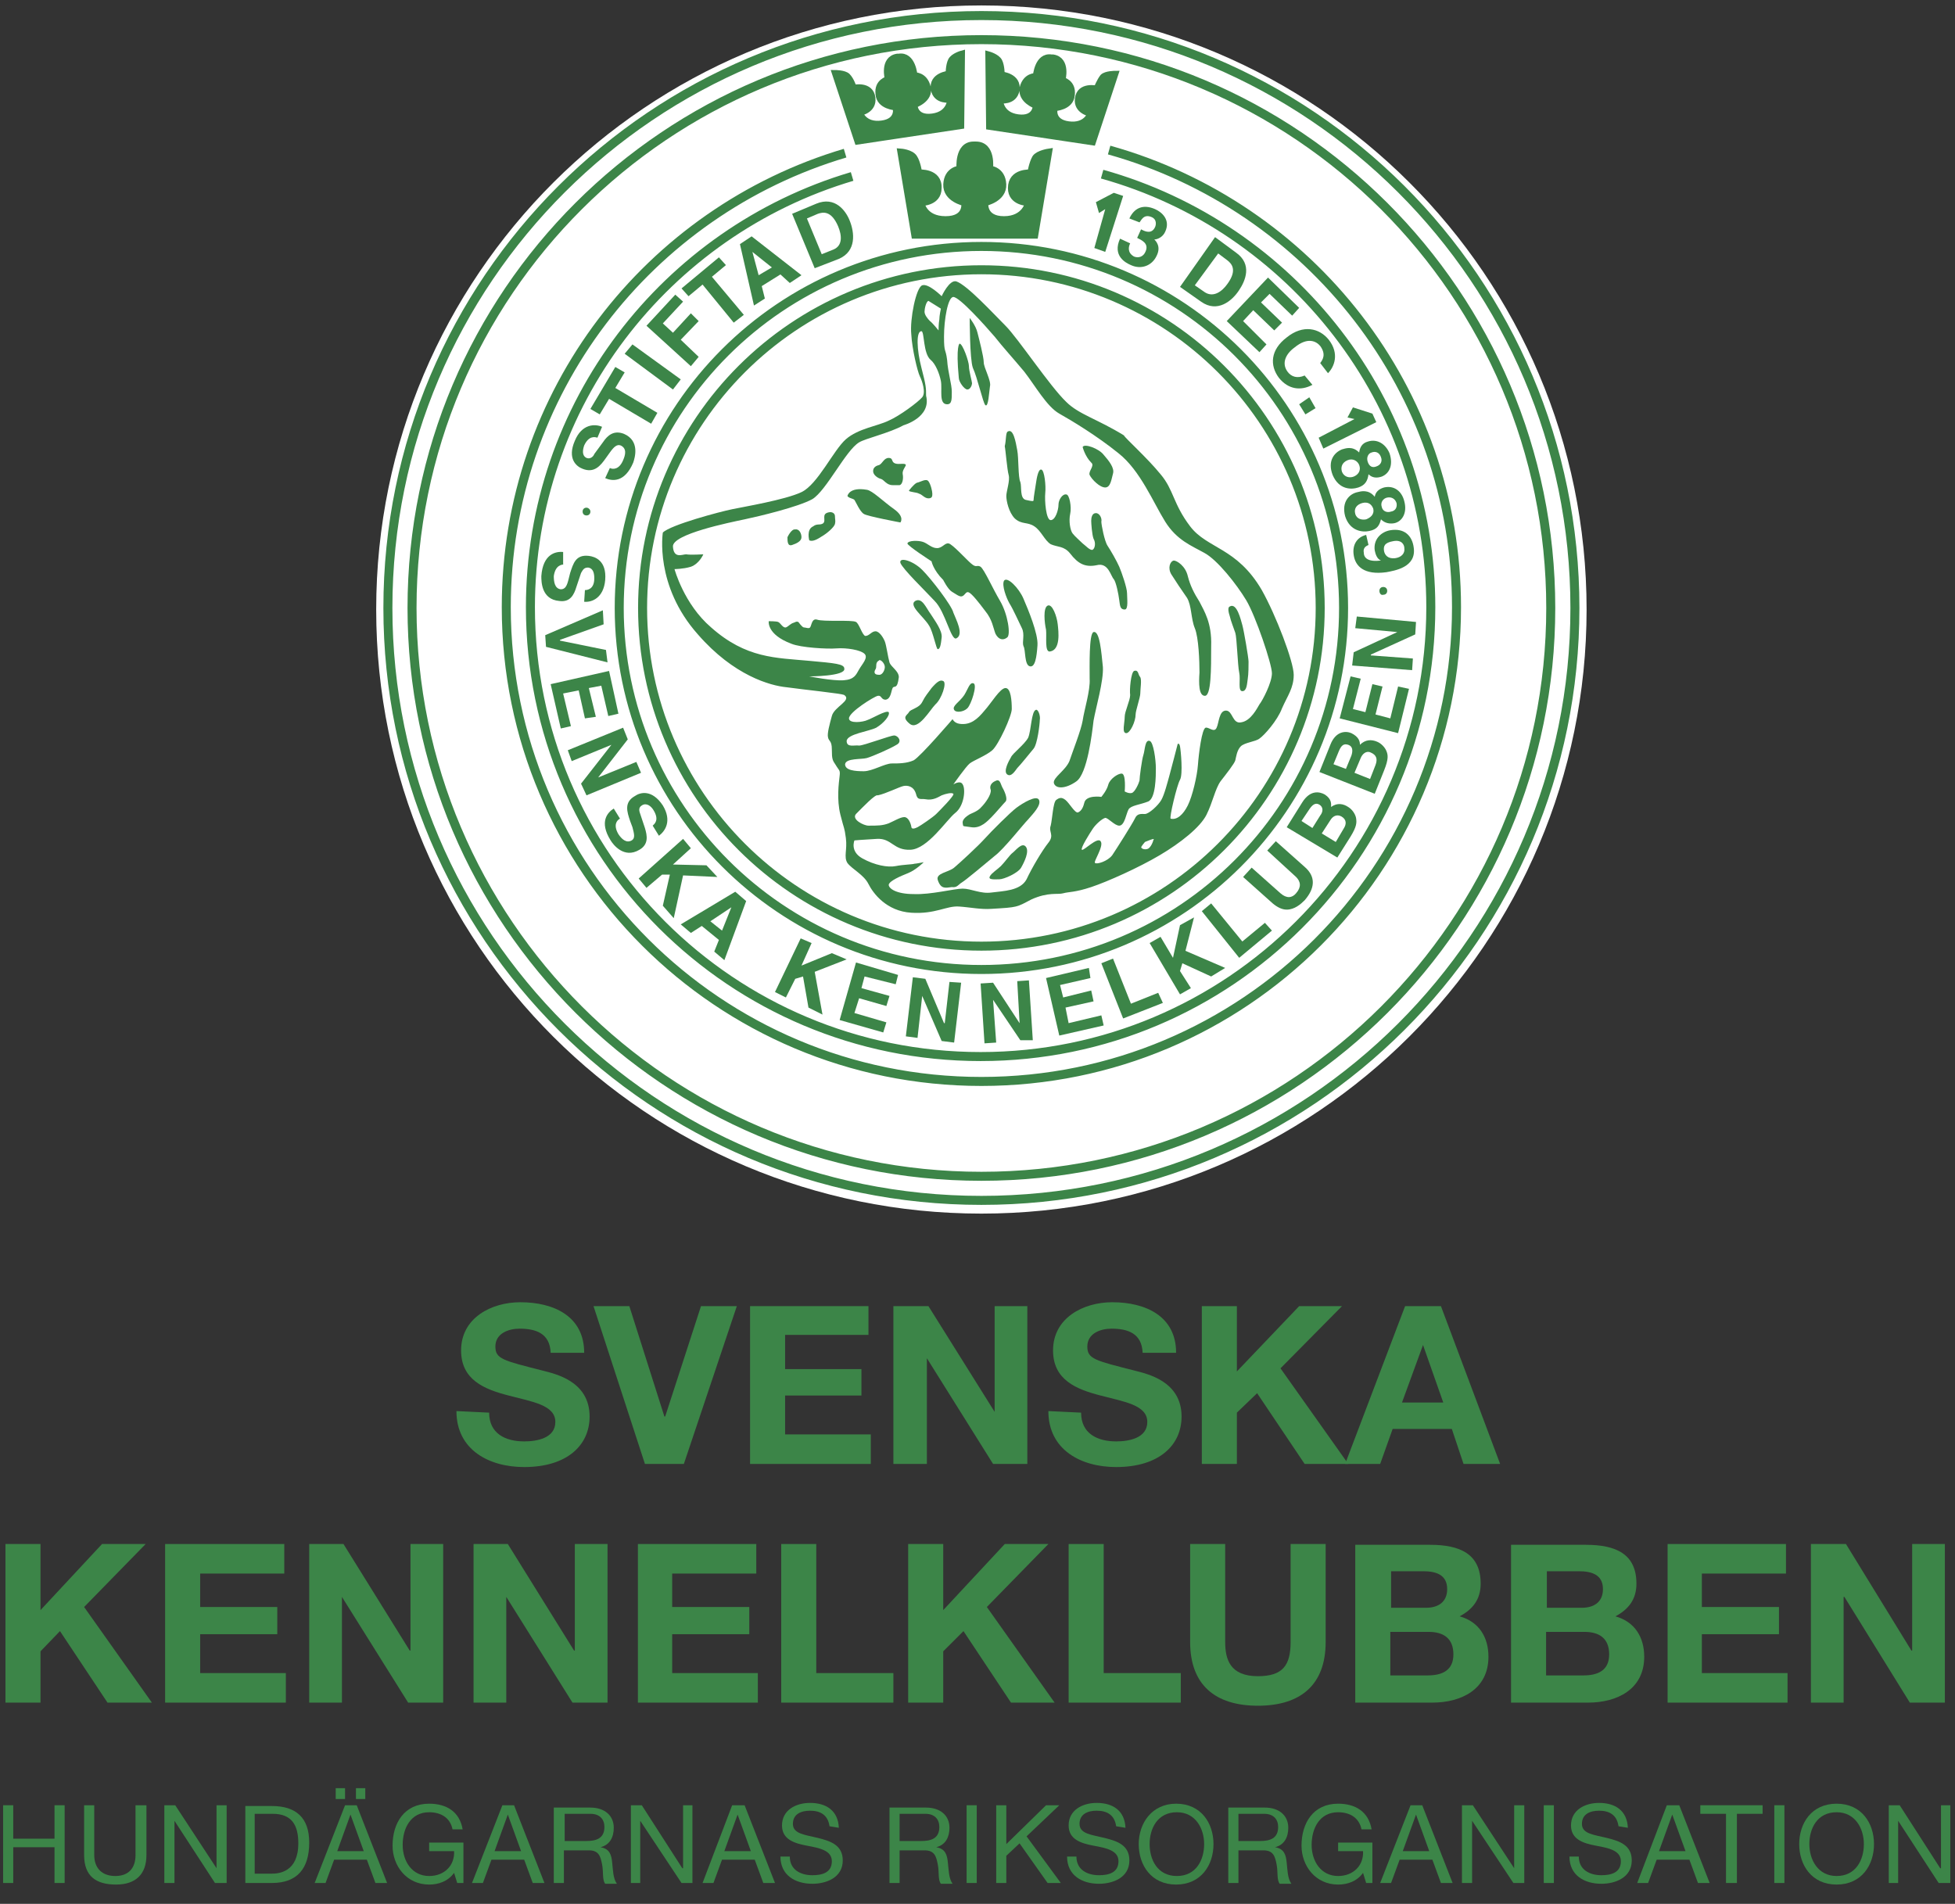 <svg width="115" height="112" viewBox="0 0 115 112" fill="none" xmlns="http://www.w3.org/2000/svg">
<rect x="0" y="0" width="115" height="112" fill="#333333" stroke="none"/>
<g clip-path="url(#clip0_9506_15204)">
<path d="M0.321 100.163H2.383V97.145L3.528 95.956L6.323 100.163H8.934L4.948 94.538L8.568 90.833H6.002L2.383 94.721V90.833H0.321V100.163Z" fill="#3C8548"/>
<path d="M9.713 100.163H16.815V98.425H11.775V96.138H16.311V94.538H11.775V92.571H16.723V90.833H9.713V100.163Z" fill="#3C8548"/>
<path d="M18.189 100.163H20.114V93.943L24.008 100.163H26.07V90.833H24.146V97.099H24.1L20.205 90.833H18.189V100.163Z" fill="#3C8548"/>
<path d="M27.856 100.163H29.781V93.943L33.675 100.163H35.737V90.833H33.813V97.099H33.767L29.872 90.833H27.856V100.163Z" fill="#3C8548"/>
<path d="M37.524 100.163H44.58V98.425H39.54V96.138H44.076V94.538H39.54V92.571H44.488V90.833H37.524V100.163Z" fill="#3C8548"/>
<path d="M45.954 100.163H52.552V98.425H48.016V90.833H45.954V100.163Z" fill="#3C8548"/>
<path d="M53.422 100.163H55.484V97.145L56.675 95.956L59.47 100.163H62.036L58.05 94.538L61.669 90.833H59.104L55.484 94.721V90.833H53.422V100.163Z" fill="#3C8548"/>
<path d="M62.861 100.163H69.458V98.425H64.923V90.833H62.861V100.163Z" fill="#3C8548"/>
<path d="M77.98 90.833H75.918V96.596C75.918 97.968 75.46 98.608 73.994 98.608C72.344 98.608 72.07 97.602 72.07 96.596V90.833H70.008V96.596C70.008 99.111 71.474 100.346 73.994 100.346C76.514 100.346 77.98 99.111 77.98 96.596V90.833Z" fill="#3C8548"/>
<path fill-rule="evenodd" clip-rule="evenodd" d="M81.783 96.001H84.028C84.898 96.001 85.494 96.367 85.494 97.328C85.494 98.288 84.807 98.562 83.982 98.562H81.783V96.001ZM79.721 100.163H84.257C85.952 100.163 87.556 99.386 87.556 97.465C87.556 96.321 87.006 95.407 85.861 95.087C86.639 94.675 87.098 94.08 87.098 93.166C87.098 91.428 85.906 90.879 84.12 90.879H79.721V100.163ZM81.783 92.434H83.707C84.44 92.434 85.128 92.617 85.128 93.486C85.128 94.263 84.578 94.583 83.891 94.583H81.829V92.434H81.783Z" fill="#3C8548"/>
<path fill-rule="evenodd" clip-rule="evenodd" d="M90.946 96.001H93.191C94.062 96.001 94.657 96.367 94.657 97.328C94.657 98.288 93.97 98.562 93.145 98.562H90.946V96.001ZM88.884 100.163H93.42C95.115 100.163 96.719 99.386 96.719 97.465C96.719 96.321 96.169 95.407 95.024 95.087C95.803 94.675 96.261 94.08 96.261 93.166C96.261 91.428 95.07 90.879 93.283 90.879H88.884V100.163ZM90.946 92.434H92.87C93.603 92.434 94.291 92.617 94.291 93.486C94.291 94.263 93.741 94.583 93.054 94.583H90.992V92.434H90.946Z" fill="#3C8548"/>
<path d="M98.094 100.163H105.15V98.425H100.11V96.138H104.646V94.538H100.11V92.571H105.058V90.833H98.094V100.163Z" fill="#3C8548"/>
<path d="M106.524 100.163H108.448V93.943H108.494L112.343 100.163H114.404V90.833H112.48V97.099H112.434L108.586 90.833H106.524V100.163Z" fill="#3C8548"/>
<path d="M26.849 83.012C26.849 85.299 28.773 86.305 30.835 86.305C33.355 86.305 34.683 85.025 34.683 83.332C34.683 81.228 32.621 80.817 31.934 80.634C29.598 80.039 29.14 79.948 29.14 79.216C29.14 78.439 29.918 78.164 30.56 78.164C31.522 78.164 32.347 78.439 32.392 79.582H34.363C34.363 77.432 32.576 76.609 30.606 76.609C28.91 76.609 27.123 77.524 27.123 79.445C27.123 81.183 28.498 81.731 29.918 82.097C31.293 82.463 32.667 82.646 32.667 83.653C32.667 84.613 31.568 84.796 30.835 84.796C29.735 84.796 28.773 84.338 28.773 83.104L26.849 83.012Z" fill="#3C8548"/>
<path d="M43.343 76.838H41.235L39.128 83.332H39.082L37.02 76.838H34.913L37.937 86.122H40.227L43.343 76.838Z" fill="#3C8548"/>
<path d="M44.122 86.122H51.223V84.384H46.183V82.097H50.673V80.542H46.183V78.53H51.086V76.838H44.122V86.122Z" fill="#3C8548"/>
<path d="M52.552 86.122H54.522V79.902L58.416 86.122H60.432V76.838H58.508V83.058L54.614 76.838H52.552V86.122Z" fill="#3C8548"/>
<path d="M61.669 83.012C61.669 85.299 63.594 86.305 65.656 86.305C68.175 86.305 69.504 85.025 69.504 83.332C69.504 81.228 67.442 80.817 66.755 80.634C64.418 80.039 63.96 79.948 63.96 79.216C63.96 78.439 64.739 78.164 65.381 78.164C66.343 78.164 67.167 78.439 67.213 79.582H69.183C69.183 77.432 67.397 76.609 65.426 76.609C63.731 76.609 61.944 77.524 61.944 79.445C61.944 81.183 63.319 81.731 64.739 82.097C66.114 82.463 67.488 82.646 67.488 83.653C67.488 84.613 66.388 84.796 65.656 84.796C64.556 84.796 63.594 84.338 63.594 83.104L61.669 83.012Z" fill="#3C8548"/>
<path d="M70.695 86.122H72.757V83.104L73.948 81.96L76.743 86.122H79.309L75.323 80.497L78.942 76.838H76.422L72.757 80.68V76.838H70.695V86.122Z" fill="#3C8548"/>
<path fill-rule="evenodd" clip-rule="evenodd" d="M79.126 86.122H81.187L81.92 84.064H85.402L86.09 86.122H88.243L84.761 76.838H82.653L79.126 86.122ZM83.707 79.124L84.898 82.509H82.47L83.707 79.124Z" fill="#3C8548"/>
<path d="M22.129 35.858C22.129 16.237 38.074 0.32 57.729 0.32C77.384 0.32 93.329 16.237 93.329 35.858C93.329 55.479 77.384 71.395 57.729 71.395C38.074 71.395 22.129 55.524 22.129 35.858Z" fill="white"/>
<path d="M53.789 13.858L52.964 8.919C52.964 8.919 53.605 8.964 53.789 9.284C53.972 9.559 54.063 10.153 54.063 10.153C54.063 10.153 55.255 10.062 55.209 11.068C55.209 11.937 54.201 11.937 54.201 11.937C54.201 11.937 54.338 12.898 55.621 12.898C56.904 12.898 56.721 11.937 56.721 11.937C56.721 11.937 55.621 11.709 55.667 10.839C55.713 9.97 56.446 9.925 56.446 9.925C56.446 9.925 56.309 8.507 57.271 8.507H57.408C58.416 8.507 58.233 9.925 58.233 9.925C58.233 9.925 58.966 9.97 59.012 10.839C59.057 11.709 57.958 11.937 57.958 11.937C57.958 11.937 57.82 12.898 59.057 12.898C60.294 12.898 60.478 11.937 60.478 11.937C60.478 11.937 59.47 11.937 59.47 11.068C59.47 10.062 60.615 10.153 60.615 10.153C60.615 10.153 60.707 9.605 60.89 9.284C61.073 9.01 61.715 8.919 61.715 8.919L60.89 13.858H53.789Z" fill="#3C8548" stroke="#3C8548" stroke-width="0.36"/>
<path d="M50.444 8.324L49.115 4.299C49.115 4.299 49.665 4.299 49.848 4.482C50.077 4.711 50.215 5.168 50.215 5.168C50.215 5.168 51.223 4.939 51.314 5.763C51.406 6.494 50.581 6.632 50.581 6.632C50.581 6.632 50.81 7.409 51.864 7.272C52.918 7.135 52.689 6.312 52.689 6.312C52.689 6.312 51.727 6.266 51.681 5.534C51.589 4.802 52.231 4.665 52.231 4.665C52.231 4.665 51.91 3.476 52.781 3.339H52.872C53.697 3.201 53.788 4.436 53.788 4.436C53.788 4.436 54.384 4.391 54.567 5.122C54.751 5.854 53.788 6.174 53.788 6.174C53.788 6.174 53.788 6.998 54.842 6.86C55.896 6.723 55.896 5.854 55.896 5.854C55.896 5.854 55.071 5.991 54.934 5.26C54.797 4.436 55.804 4.345 55.804 4.345C55.804 4.345 55.804 3.842 55.942 3.567C56.079 3.293 56.583 3.156 56.583 3.156L56.538 7.409L50.444 8.324Z" fill="#3C8548" stroke="#3C8548" stroke-width="0.36"/>
<path d="M64.281 8.37L65.609 4.345C65.609 4.345 65.059 4.345 64.876 4.528C64.693 4.757 64.51 5.214 64.51 5.214C64.51 5.214 63.502 4.985 63.41 5.809C63.318 6.54 64.143 6.678 64.143 6.678C64.143 6.678 63.914 7.455 62.86 7.318C61.806 7.181 62.035 6.357 62.035 6.357C62.035 6.357 62.998 6.312 63.044 5.58C63.135 4.848 62.494 4.711 62.494 4.711C62.494 4.711 62.814 3.522 61.944 3.385H61.852C61.028 3.247 60.936 4.482 60.936 4.482C60.936 4.482 60.34 4.436 60.157 5.168C60.02 5.9 60.936 6.22 60.936 6.22C60.936 6.22 60.936 7.043 59.882 6.906C58.828 6.769 58.828 5.9 58.828 5.9C58.828 5.9 59.653 6.037 59.791 5.305C59.928 4.482 58.92 4.391 58.92 4.391C58.92 4.391 58.92 3.888 58.782 3.613C58.645 3.339 58.141 3.202 58.141 3.202L58.187 7.455L64.281 8.37Z" fill="#3C8548" stroke="#3C8548" stroke-width="0.36"/>
<path d="M50.124 10.382C39.173 13.629 31.201 23.783 31.201 35.72C31.201 50.356 43.068 62.156 57.683 62.156C72.299 62.156 84.165 50.31 84.165 35.72C84.165 23.6 75.964 13.355 64.831 10.245M49.711 9.01C38.166 12.44 29.781 23.097 29.781 35.72C29.781 51.133 42.289 63.62 57.729 63.62C73.169 63.62 85.677 51.133 85.677 35.72C85.677 22.914 77.018 12.12 65.243 8.827M37.799 35.766C37.799 24.789 46.733 15.87 57.729 15.87C68.725 15.87 77.659 24.789 77.659 35.766C77.659 46.743 68.725 55.661 57.729 55.661C46.733 55.661 37.799 46.743 37.799 35.766ZM36.425 35.766C36.425 24.012 45.954 14.498 57.729 14.498C69.504 14.498 79.034 24.012 79.034 35.766C79.034 47.52 69.504 57.034 57.729 57.034C45.954 57.034 36.425 47.475 36.425 35.766ZM24.237 35.766C24.237 17.288 39.219 2.332 57.729 2.332C76.239 2.332 91.221 17.288 91.221 35.766C91.221 54.244 76.239 69.2 57.729 69.2C39.219 69.2 24.237 54.198 24.237 35.766ZM22.817 35.766C22.817 16.511 38.44 0.915 57.729 0.915C77.018 0.915 92.642 16.511 92.642 35.766C92.642 55.021 77.018 70.617 57.729 70.617C38.44 70.617 22.817 55.021 22.817 35.766Z" stroke="#3C8548" stroke-width="0.53"/>
<path d="M35.874 27.533C36.058 27.625 36.424 27.625 36.653 27.076C36.791 26.756 36.883 26.39 36.516 26.207C36.287 26.116 36.104 26.299 35.874 26.619L35.645 26.939C35.325 27.396 34.958 27.854 34.271 27.579C33.904 27.442 33.355 26.985 33.813 25.933C34.225 24.926 35.004 24.926 35.416 25.109L35.142 25.75C35.004 25.704 34.638 25.612 34.363 26.207C34.271 26.481 34.225 26.802 34.5 26.939C34.729 27.03 34.912 26.847 34.958 26.71L35.462 26.024C35.737 25.612 36.104 25.292 36.699 25.521C37.661 25.933 37.341 26.939 37.249 27.213C36.745 28.402 36.012 28.311 35.6 28.128L35.874 27.533Z" fill="#3C8548"/>
<path d="M38.669 24.286L38.303 24.927L35.829 23.463L35.279 24.378L34.729 24.058L36.195 21.588L36.745 21.908L36.195 22.823L38.669 24.286Z" fill="#3C8548"/>
<path d="M40.044 22.319L39.586 22.914L36.745 20.81L37.203 20.261L40.044 22.319Z" fill="#3C8548"/>
<path d="M41.098 20.993L40.639 21.542L38.028 19.164L39.723 17.334L40.181 17.746L38.99 19.026L39.586 19.575L40.639 18.432L41.098 18.889L40.044 19.987L41.098 20.993Z" fill="#3C8548"/>
<path d="M43.755 18.523L43.16 18.981L41.327 16.74L40.502 17.426L40.09 16.968L42.289 15.139L42.701 15.596L41.877 16.282L43.755 18.523Z" fill="#3C8548"/>
<path d="M44.259 14.819L45.404 15.733L44.626 16.191L44.259 14.819ZM44.809 16.831L45.908 16.145L46.458 16.648L47.145 16.191L44.213 13.904L43.526 14.361L44.351 17.974L44.992 17.563L44.809 16.831Z" fill="#3C8548"/>
<path d="M47.466 12.852L48.108 12.578C48.383 12.486 48.886 12.349 49.299 13.309C49.528 13.858 49.574 14.453 49.024 14.681L48.337 14.956L47.466 12.852ZM47.924 15.779L49.345 15.23C50.398 14.773 50.261 13.675 49.986 12.989C49.757 12.395 49.116 11.526 48.016 11.983L46.596 12.578L47.924 15.779Z" fill="#3C8548"/>
<path d="M67.121 13.492L67.213 13.538C67.397 13.63 67.763 13.767 67.946 13.355C67.992 13.264 68.084 12.898 67.717 12.761C67.259 12.578 67.121 12.989 67.03 13.081L66.434 12.852C66.709 12.258 67.213 11.983 67.946 12.303C68.359 12.486 68.863 12.944 68.542 13.63C68.404 13.95 68.084 14.087 67.9 14.087C67.992 14.178 68.313 14.499 68.038 15.047C67.763 15.642 67.121 15.871 66.526 15.596C66.205 15.459 65.426 15.047 65.885 14.041L66.48 14.316C66.388 14.499 66.297 14.864 66.709 15.093C66.938 15.185 67.259 15.139 67.396 14.773C67.58 14.316 67.167 14.133 66.892 13.995L67.121 13.492Z" fill="#3C8548"/>
<path d="M71.658 14.91L72.207 15.322C72.436 15.505 72.803 15.87 72.207 16.694C71.887 17.151 71.383 17.517 70.879 17.197L70.283 16.785L71.658 14.91ZM69.413 16.877L70.65 17.746C71.612 18.432 72.482 17.7 72.895 17.06C73.261 16.511 73.674 15.55 72.711 14.864L71.474 13.95L69.413 16.877Z" fill="#3C8548"/>
<path d="M76.01 18.569L74.681 17.288L74.177 17.792L75.414 18.981L74.956 19.438L73.719 18.249L73.123 18.889L74.498 20.261L74.085 20.719L72.161 18.889L74.589 16.328L76.422 18.112L76.01 18.569Z" fill="#3C8548"/>
<path d="M77.659 21.359C77.796 21.176 78.026 20.856 77.659 20.353C77.43 20.078 76.926 19.804 76.147 20.444C75.643 20.81 75.368 21.359 75.735 21.862C75.964 22.182 76.33 22.274 76.743 22.091L77.201 22.64C76.514 23.006 75.781 22.914 75.231 22.228C74.681 21.496 74.727 20.582 75.689 19.85C76.651 19.072 77.613 19.301 78.163 19.987C78.805 20.81 78.484 21.588 78.117 21.954L77.659 21.359Z" fill="#3C8548"/>
<path d="M76.789 24.378L76.422 23.783L77.018 23.372L77.385 24.012L76.789 24.378Z" fill="#3C8548"/>
<path d="M80.454 27.168C80.362 26.893 80.5 26.665 80.683 26.619C80.912 26.527 81.141 26.619 81.233 26.893C81.324 27.122 81.233 27.351 80.958 27.442C80.729 27.534 80.546 27.442 80.454 27.168ZM79.904 28.677C80.317 28.54 80.454 28.265 80.5 27.899C80.729 28.128 81.004 28.128 81.279 28.037C81.737 27.854 81.966 27.351 81.737 26.665C81.508 26.116 81.004 25.796 80.454 25.979C80.133 26.07 79.996 26.299 79.95 26.619C79.538 26.207 79.125 26.39 78.942 26.436C78.484 26.619 78.071 27.122 78.392 27.945C78.759 28.814 79.492 28.814 79.904 28.677ZM79.629 28.037C79.4 28.128 79.079 28.082 78.942 27.762C78.85 27.488 78.942 27.213 79.263 27.076C79.583 26.939 79.858 27.122 79.95 27.351C80.087 27.716 79.858 27.945 79.629 28.037Z" fill="#3C8548"/>
<path d="M81.279 29.82C81.187 29.546 81.371 29.317 81.6 29.271C81.829 29.226 82.058 29.317 82.149 29.592C82.195 29.82 82.104 30.049 81.829 30.095C81.554 30.186 81.325 30.049 81.279 29.82ZM80.546 31.238C81.004 31.147 81.141 30.918 81.233 30.552C81.462 30.781 81.737 30.827 82.012 30.781C82.47 30.689 82.791 30.186 82.608 29.5C82.47 28.906 82.012 28.54 81.416 28.677C81.096 28.768 80.912 28.951 80.867 29.226C80.5 28.768 80.042 28.906 79.859 28.951C79.4 29.043 78.896 29.5 79.126 30.369C79.4 31.238 80.133 31.33 80.546 31.238ZM80.362 30.552C80.133 30.598 79.813 30.552 79.721 30.232C79.629 29.912 79.813 29.683 80.133 29.592C80.5 29.5 80.683 29.683 80.775 29.912C80.867 30.278 80.592 30.461 80.362 30.552Z" fill="#3C8548"/>
<path d="M81.966 31.833C82.47 31.741 82.608 32.062 82.608 32.245C82.654 32.565 82.424 32.793 82.058 32.839C81.646 32.885 81.462 32.656 81.416 32.427C81.371 32.153 81.416 31.924 81.966 31.833ZM80.363 31.467C79.813 31.604 79.538 32.062 79.63 32.656C79.721 33.296 80.225 33.845 81.554 33.662C82.012 33.571 83.341 33.388 83.158 32.199C83.066 31.513 82.608 31.055 81.783 31.193C81.233 31.284 80.775 31.741 80.867 32.382C80.912 32.61 81.004 32.885 81.233 32.976C80.5 33.068 80.225 32.839 80.225 32.519C80.18 32.29 80.271 32.153 80.5 32.062L80.363 31.467Z" fill="#3C8548"/>
<path d="M33.217 33.205C33.034 33.205 32.667 33.251 32.576 33.891C32.576 34.211 32.622 34.623 32.988 34.668C33.263 34.668 33.355 34.44 33.446 34.074L33.538 33.708C33.721 33.159 33.859 32.61 34.638 32.702C35.004 32.747 35.691 32.976 35.6 34.12C35.508 35.171 34.821 35.446 34.363 35.4L34.408 34.714C34.546 34.714 34.958 34.668 34.958 34.028C34.958 33.754 34.913 33.433 34.592 33.388C34.317 33.388 34.271 33.571 34.179 33.708L33.904 34.531C33.767 34.989 33.538 35.446 32.897 35.354C31.843 35.263 31.843 34.211 31.843 33.891C31.934 32.61 32.667 32.427 33.126 32.473V33.205H33.217Z" fill="#3C8548"/>
<path d="M35.645 38.236L35.737 38.968L32.118 38.053L32.072 37.367L35.462 35.903L35.508 36.727L32.942 37.641V37.687L35.645 38.236Z" fill="#3C8548"/>
<path d="M35.782 42.123L35.37 40.34L34.637 40.477L35.05 42.169L34.408 42.261L34.041 40.614L33.125 40.797L33.583 42.718L32.988 42.855L32.392 40.248L35.828 39.471L36.378 41.986L35.782 42.123Z" fill="#3C8548"/>
<path d="M37.432 44.822L37.707 45.462L34.5 46.789L34.179 46.102L35.966 43.816L33.63 44.776L33.4 44.136L36.653 42.809L36.928 43.496L35.187 45.737L37.432 44.822Z" fill="#3C8548"/>
<path d="M36.47 48.161C36.287 48.252 36.058 48.527 36.378 49.075C36.562 49.35 36.837 49.624 37.157 49.441C37.386 49.304 37.295 49.03 37.203 48.664L37.066 48.298C36.882 47.749 36.699 47.2 37.34 46.834C37.661 46.606 38.349 46.423 38.99 47.383C39.54 48.298 39.127 48.892 38.761 49.167L38.394 48.572C38.486 48.481 38.807 48.252 38.44 47.658C38.303 47.429 38.028 47.2 37.753 47.383C37.524 47.52 37.615 47.749 37.661 47.886L37.936 48.709C38.074 49.167 38.165 49.67 37.615 49.99C36.699 50.539 36.058 49.67 35.92 49.441C35.233 48.344 35.737 47.795 36.103 47.566L36.47 48.161Z" fill="#3C8548"/>
<path d="M38.028 52.231L37.57 51.682L40.181 49.35L40.639 49.899L39.586 50.859L41.556 50.905L42.197 51.591L40.181 51.499L39.632 54.015L38.99 53.283L39.403 51.454H38.944L38.028 52.231Z" fill="#3C8548"/>
<path d="M43.022 53.375L42.472 54.747L41.785 54.198L43.022 53.375ZM41.281 54.472L42.289 55.296L42.014 55.982L42.61 56.485L43.892 53.009L43.251 52.46L40.044 54.381L40.64 54.884L41.281 54.472Z" fill="#3C8548"/>
<path d="M46.229 58.68L45.587 58.36L47.099 55.204L47.741 55.479L47.145 56.805L48.932 56.073L49.803 56.439L47.924 57.171L48.382 59.687L47.557 59.275L47.237 57.445L46.779 57.583L46.229 58.68Z" fill="#3C8548"/>
<path d="M52.689 57.903L50.857 57.445L50.673 58.131L52.323 58.589L52.14 59.183L50.536 58.726L50.261 59.595L52.14 60.144L51.956 60.738L49.391 60.007L50.353 56.622L52.827 57.354L52.689 57.903Z" fill="#3C8548"/>
<path d="M55.85 57.765L56.538 57.811L56.125 61.333L55.392 61.241L54.247 58.589L53.972 61.058L53.285 60.967L53.697 57.491L54.43 57.582L55.53 60.189H55.575L55.85 57.765Z" fill="#3C8548"/>
<path d="M59.837 57.72L60.524 57.674L60.753 61.196H60.02L58.416 58.818L58.599 61.333L57.912 61.379L57.683 57.857L58.416 57.811L59.974 60.19V60.144L59.837 57.72Z" fill="#3C8548"/>
<path d="M64.143 57.537L62.356 57.948L62.54 58.68L64.189 58.269L64.327 58.909L62.677 59.275L62.86 60.19L64.785 59.732L64.922 60.327L62.311 60.921L61.532 57.537L64.052 56.942L64.143 57.537Z" fill="#3C8548"/>
<path d="M66.526 59.046L68.129 58.406L68.404 59L66.067 59.915L64.785 56.668L65.472 56.393L66.526 59.046Z" fill="#3C8548"/>
<path d="M70.054 58.131L69.412 58.497L67.626 55.478L68.267 55.113L69 56.348L69.412 54.427L70.237 53.969L69.733 55.936L72.07 56.942L71.245 57.445L69.55 56.668L69.412 57.125L70.054 58.131Z" fill="#3C8548"/>
<path d="M73.078 55.387L74.406 54.289L74.819 54.747L72.894 56.347L70.695 53.603L71.245 53.146L73.078 55.387Z" fill="#3C8548"/>
<path d="M76.743 50.996C77.43 51.591 77.339 52.277 76.743 52.963C76.514 53.192 76.147 53.512 75.689 53.512C75.414 53.512 75.139 53.375 74.865 53.146L73.124 51.591L73.627 51.042L75.323 52.551C75.689 52.872 76.01 52.826 76.239 52.551C76.56 52.186 76.514 51.865 76.239 51.591L74.544 50.036L75.048 49.487L76.743 50.996Z" fill="#3C8548"/>
<path d="M77.751 49.03L78.255 48.252C78.392 48.024 78.621 47.886 78.896 48.024C79.217 48.207 79.217 48.481 79.034 48.755L78.575 49.533L77.751 49.03ZM78.667 50.448L79.446 49.213C79.812 48.618 79.812 48.39 79.767 48.115C79.721 47.886 79.538 47.612 79.308 47.475C79.034 47.292 78.667 47.2 78.3 47.475C78.3 47.292 78.346 47.017 77.934 46.743C77.613 46.56 77.064 46.469 76.605 47.2L75.689 48.664L78.667 50.448ZM76.559 48.298L77.018 47.612C77.201 47.338 77.384 47.2 77.613 47.338C77.842 47.475 77.842 47.749 77.659 47.978L77.201 48.71L76.559 48.298Z" fill="#3C8548"/>
<path d="M79.675 45.462L80.042 44.593C80.134 44.365 80.363 44.136 80.638 44.273C80.958 44.41 81.05 44.639 80.913 45.005L80.592 45.828L79.675 45.462ZM80.867 46.697L81.417 45.325C81.692 44.639 81.646 44.41 81.554 44.182C81.462 43.953 81.233 43.724 81.004 43.633C80.683 43.496 80.317 43.496 79.996 43.816C79.996 43.633 79.95 43.358 79.492 43.13C79.171 42.992 78.576 42.992 78.255 43.816L77.614 45.416L80.867 46.697ZM78.439 44.959L78.759 44.182C78.897 43.861 79.034 43.724 79.309 43.816C79.584 43.907 79.584 44.182 79.492 44.456L79.171 45.234L78.439 44.959Z" fill="#3C8548"/>
<path d="M80.042 39.928L79.584 41.712L80.317 41.895L80.729 40.248L81.325 40.386L80.912 42.032L81.783 42.261L82.241 40.386L82.882 40.523L82.241 43.13L78.805 42.261L79.446 39.791L80.042 39.928Z" fill="#3C8548"/>
<path d="M79.721 36.955L79.812 36.269L83.295 36.589L83.249 37.321L80.637 38.51V38.556L83.111 38.739L83.066 39.425L79.538 39.151L79.629 38.373L82.195 37.184L79.721 36.955Z" fill="#3C8548"/>
<path d="M49.849 29.18C49.94 29.317 50.169 29.317 50.261 29.409C50.353 29.546 50.582 30.095 50.811 30.232C50.994 30.369 52.964 30.735 52.964 30.735C52.964 30.735 53.239 30.415 52.598 29.957C51.956 29.5 51.315 28.86 50.994 28.814C49.94 28.631 49.849 29.18 49.849 29.18Z" fill="#3C8548"/>
<path d="M46.321 31.604C46.321 31.833 46.321 32.153 46.596 32.061C46.871 31.97 47.145 31.833 47.145 31.604C47.145 31.375 47.008 31.101 46.779 31.147C46.55 31.101 46.321 31.604 46.321 31.604Z" fill="#3C8548"/>
<path d="M47.604 31.787C47.787 31.878 48.062 31.741 48.337 31.558C48.657 31.375 49.07 31.009 49.115 30.826C49.161 30.643 49.115 30.552 49.115 30.369C49.115 30.186 48.932 30.095 48.749 30.14C48.291 30.232 48.612 30.598 48.428 30.781C48.245 30.918 48.062 30.781 47.833 30.964C47.42 31.147 47.604 31.787 47.604 31.787Z" fill="#3C8548"/>
<path d="M53.468 28.86C53.468 28.951 53.926 28.951 54.064 29.043C54.247 29.089 54.385 29.317 54.614 29.317C54.843 29.317 54.843 29.18 54.843 29.043C54.843 28.906 54.751 28.494 54.614 28.311C54.476 28.128 54.156 28.357 53.926 28.402C53.743 28.494 53.468 28.86 53.468 28.86Z" fill="#3C8548"/>
<path d="M52.506 28.54C52.139 28.54 52.002 28.22 51.819 28.174C51.635 28.128 51.36 27.945 51.36 27.716C51.36 27.488 51.544 27.396 51.727 27.351C51.91 27.259 52.002 26.939 52.277 26.939C52.552 26.939 52.414 27.168 52.643 27.259C52.872 27.351 53.239 27.213 53.285 27.351C53.285 27.442 53.056 27.671 53.101 27.899C53.147 28.128 53.101 28.494 52.918 28.54C52.781 28.54 52.506 28.54 52.506 28.54Z" fill="#3C8548"/>
<path d="M57.042 18.706C57.042 18.706 57.408 19.164 57.5 19.575C57.592 19.941 57.867 20.993 57.867 21.313C57.867 21.634 58.325 22.411 58.233 22.731C58.187 23.006 58.142 24.012 57.958 23.829C57.821 23.692 57.5 22.228 57.225 21.634C57.042 21.13 57.042 18.706 57.042 18.706Z" fill="#3C8548"/>
<path d="M56.446 20.216C56.629 20.216 56.996 21.268 56.996 21.542C56.996 21.816 57.179 22.457 57.179 22.548C57.179 22.64 57.087 22.914 56.904 22.914C56.721 22.914 56.4 22.457 56.4 22.228C56.217 20.307 56.446 20.216 56.446 20.216Z" fill="#3C8548"/>
<path d="M63.685 26.299C63.777 26.07 64.647 26.39 64.922 26.756C65.243 27.122 65.564 27.533 65.472 27.854C65.38 28.174 65.335 28.677 65.014 28.677C64.693 28.677 64.235 28.22 64.097 27.945C64.006 27.716 64.418 27.396 64.189 27.213C63.822 26.847 63.685 26.299 63.685 26.299Z" fill="#3C8548"/>
<path d="M59.287 25.384C59.608 25.201 59.745 25.978 59.837 26.481C59.928 26.939 59.882 28.082 60.02 28.357C60.111 28.631 59.974 29.317 60.341 29.409C60.753 29.5 60.799 29.5 60.799 29.409C60.799 29.271 60.89 28.768 60.936 28.448C60.982 28.128 61.074 27.579 61.257 27.625C61.44 27.671 61.532 28.585 61.486 28.997C61.44 29.454 61.532 30.598 61.807 30.598C62.082 30.598 62.265 30.003 62.265 29.683C62.265 29.409 62.494 29.043 62.723 29.088C62.906 29.088 63.044 29.82 62.952 30.232C62.861 30.643 62.952 31.192 63.09 31.375C63.227 31.558 63.548 31.833 63.685 31.97C63.823 32.061 64.143 32.427 64.281 32.336C64.418 32.244 64.464 31.924 64.327 31.695C64.235 31.467 64.189 30.781 64.189 30.643C64.189 30.46 64.235 30.186 64.464 30.186C64.693 30.186 64.831 30.506 64.785 30.689C64.785 30.872 64.968 31.833 65.151 32.107C65.335 32.381 65.701 33.022 65.839 33.342C65.976 33.662 66.297 34.577 66.297 34.897C66.297 35.217 66.388 35.857 66.159 35.857C65.884 35.857 65.884 35.629 65.839 35.309C65.793 34.943 65.655 34.257 65.518 34.074C65.335 33.891 65.197 33.068 64.51 33.25C63.823 33.388 63.41 33.159 62.952 32.564C62.586 32.107 62.219 32.199 61.807 32.016C61.44 31.787 61.257 31.238 60.844 30.964C60.432 30.689 60.111 30.872 59.699 30.506C59.333 30.14 59.195 29.454 59.195 29.18C59.195 28.905 59.424 28.265 59.333 27.945C59.241 27.625 59.149 26.436 59.103 26.253C59.195 25.887 59.149 25.429 59.287 25.384Z" fill="#3C8548"/>
<path d="M72.345 35.675C72.757 35.446 72.986 36.452 73.078 36.772C73.169 37.092 73.444 38.693 73.444 38.922C73.444 39.151 73.444 39.654 73.398 39.928C73.353 40.202 73.353 40.66 73.078 40.66C72.803 40.66 72.986 39.974 72.894 39.562C72.803 39.151 72.757 37.504 72.665 37.23C72.574 36.955 72.39 36.498 72.345 36.269C72.253 35.995 72.207 35.72 72.345 35.675Z" fill="#3C8548"/>
<path d="M69.046 32.976C69.229 32.976 69.733 33.296 69.87 33.891C70.008 34.44 70.237 34.897 70.558 35.4C70.833 35.949 71.291 36.635 71.245 38.007C71.245 39.379 71.245 40.934 70.878 40.934C70.512 40.934 70.512 40.202 70.558 39.562C70.558 38.922 70.512 37.504 70.283 36.955C70.054 36.406 70.1 35.629 69.825 35.171C69.504 34.714 69.137 34.165 68.908 33.799C68.679 33.433 68.817 33.022 69.046 32.976Z" fill="#3C8548"/>
<path d="M66.709 39.471C66.984 39.379 66.938 39.699 67.076 39.837C67.167 40.019 67.076 40.523 67.076 40.797C67.076 41.026 66.801 41.803 66.801 42.032C66.801 42.444 66.48 43.13 66.251 43.13C65.976 43.13 66.159 42.535 66.159 42.169C66.159 41.849 66.48 41.209 66.48 40.888C66.434 40.568 66.526 39.562 66.709 39.471Z" fill="#3C8548"/>
<path d="M64.326 37.184C64.693 37.092 64.785 38.373 64.876 39.242C64.922 40.065 64.464 41.62 64.326 42.398C64.235 43.175 63.96 45.508 63.319 45.965C62.677 46.423 62.081 46.423 61.99 46.057C61.944 45.737 62.677 45.325 62.906 44.776C63.09 44.227 63.593 42.947 63.685 42.398C63.777 41.758 64.143 40.614 64.097 39.928C64.097 39.196 64.052 37.275 64.326 37.184Z" fill="#3C8548"/>
<path d="M60.936 41.758C61.074 41.712 61.211 42.123 61.165 42.352C61.165 42.581 61.028 43.77 60.799 44.044C60.569 44.319 60.02 45.005 59.836 45.188C59.699 45.371 59.47 45.737 59.241 45.554C59.012 45.371 59.333 44.776 59.47 44.547C59.562 44.319 60.249 43.816 60.478 43.404C60.661 42.992 60.661 41.849 60.936 41.758Z" fill="#3C8548"/>
<path d="M55.484 40.065C55.713 40.157 55.392 41.117 55.026 41.437C54.705 41.758 54.018 42.992 53.514 42.581C53.01 42.169 53.376 42.078 53.468 41.895C53.56 41.712 54.064 41.666 54.247 41.3C54.43 40.934 54.568 40.797 54.797 40.477C55.117 40.111 55.301 39.974 55.484 40.065Z" fill="#3C8548"/>
<path d="M56.126 41.758C56.217 41.94 56.675 41.895 56.905 41.666C57.134 41.437 57.5 40.294 57.271 40.202C57.042 40.111 56.95 40.523 56.721 40.889C56.446 41.3 55.988 41.529 56.126 41.758Z" fill="#3C8548"/>
<path d="M54.659 36.818C54.339 36.269 53.422 35.629 53.835 35.355C54.247 35.126 54.476 35.766 54.751 36.132C54.98 36.498 55.438 37.093 55.392 37.504C55.347 37.916 55.301 38.19 55.163 38.19C55.072 38.19 54.889 37.184 54.659 36.818Z" fill="#3C8548"/>
<path d="M56.263 37.55C55.942 37.733 55.621 35.995 54.98 35.355C54.384 34.714 53.102 33.479 52.964 33.113C52.872 32.748 53.697 32.976 54.247 33.525C54.797 34.074 55.988 35.629 56.08 36.041C56.217 36.407 56.721 37.321 56.263 37.55Z" fill="#3C8548"/>
<path d="M54.797 33.022C54.797 33.022 54.888 33.525 55.484 34.12C55.484 34.12 55.759 34.669 55.988 34.806C56.217 34.943 56.446 35.126 56.584 35.08C56.767 35.034 56.813 34.76 56.996 34.852C57.179 34.943 57.546 35.4 57.958 35.949C58.37 36.452 58.416 36.91 58.554 37.276C58.737 37.641 59.012 37.687 59.241 37.504C59.47 37.367 59.287 36.132 58.829 35.355C58.37 34.577 57.912 33.525 57.683 33.342C57.454 33.205 57.454 33.434 57.133 33.159C56.858 32.931 56.034 32.016 55.805 31.97C55.576 31.924 55.438 32.245 55.117 32.245C54.797 32.245 54.568 31.97 54.293 31.879C54.018 31.787 53.422 31.787 53.377 31.97C53.377 32.107 54.797 33.022 54.797 33.022Z" fill="#3C8548"/>
<path d="M59.058 34.165C59.241 33.891 59.928 34.577 60.203 35.217C60.478 35.858 61.074 37.275 61.028 37.961C60.982 38.648 60.89 39.288 60.57 39.196C60.249 39.105 60.34 38.236 60.203 38.007C60.111 37.779 60.295 37.321 60.111 36.955C59.928 36.589 59.608 35.858 59.378 35.492C59.195 35.172 58.92 34.44 59.058 34.165Z" fill="#3C8548"/>
<path d="M61.761 38.327C61.44 38.373 61.578 37.458 61.532 37.047C61.44 36.635 61.349 35.766 61.624 35.629C61.899 35.492 62.173 36.269 62.219 36.726C62.265 37.138 62.403 38.236 61.761 38.327Z" fill="#3C8548"/>
<path d="M58.508 45.965C58.829 45.782 58.829 46.057 58.966 46.331C59.104 46.56 59.287 47.017 59.15 47.155C59.012 47.292 58.554 47.841 58.325 48.069C58.096 48.298 57.683 48.755 57.134 48.664C56.584 48.572 56.675 48.664 56.63 48.435C56.584 48.206 56.859 48.024 56.996 47.932C57.134 47.841 57.5 47.749 57.729 47.475C57.958 47.246 58.325 46.743 58.279 46.468C58.187 46.24 58.325 46.057 58.508 45.965Z" fill="#3C8548"/>
<path d="M55.164 51.774C55.026 51.362 55.805 51.317 56.126 51.042C56.401 50.814 57.5 49.807 57.913 49.35C58.325 48.893 59.425 47.795 59.791 47.52C60.158 47.246 60.982 46.743 61.12 47.063C61.257 47.383 60.753 47.886 60.478 48.207C60.203 48.481 59.058 49.945 58.508 50.356C57.958 50.814 56.813 51.774 56.584 51.911C56.355 52.048 56.309 52.231 55.988 52.186C55.622 52.231 55.347 52.323 55.164 51.774Z" fill="#3C8548"/>
<path d="M58.233 51.545C58.095 51.774 58.508 51.728 58.783 51.728C59.058 51.728 59.882 51.362 60.066 51.042C60.249 50.722 60.569 50.082 60.34 49.807C60.111 49.533 59.745 50.036 59.562 50.173C59.424 50.265 59.103 50.722 58.874 50.951C58.691 51.134 58.325 51.362 58.233 51.545Z" fill="#3C8548"/>
<path d="M68.267 27.899C69.046 28.814 69 29.637 70.008 30.964C71.016 32.29 72.757 32.199 74.223 34.714C75.048 36.178 76.101 38.922 76.101 39.699C76.101 40.477 75.735 40.934 75.414 41.666C75.139 42.398 74.36 43.267 74.085 43.45C73.856 43.633 73.215 43.678 72.986 43.907C72.757 44.136 72.711 44.547 72.665 44.73C72.619 44.913 72.115 45.554 71.795 45.965C71.474 46.423 71.336 47.2 70.97 47.932C70.603 48.664 69.458 49.578 68.221 50.31C66.984 51.042 65.151 51.865 64.189 52.185C63.227 52.506 62.86 52.46 62.54 52.551C62.219 52.643 61.669 52.46 60.661 52.917C59.791 53.375 59.882 53.375 58.325 53.466C57.683 53.512 57.087 53.375 56.4 53.329C55.667 53.283 55.026 53.786 53.605 53.695C52.139 53.603 51.36 52.551 51.085 52.003C50.81 51.454 50.123 51.134 49.848 50.768C49.619 50.402 49.848 49.99 49.757 49.304C49.665 48.618 49.665 48.847 49.436 47.932C49.207 47.017 49.344 46.057 49.39 45.645C49.436 45.279 49.344 45.325 49.161 45.005C48.978 44.73 48.932 44.685 48.932 44.09C48.932 43.541 48.749 43.633 48.703 43.358C48.657 43.13 48.795 42.627 48.932 42.123C49.069 41.575 50.123 41.209 49.665 40.889C49.528 40.797 47.237 40.568 46.275 40.431C45.312 40.34 43.159 39.745 41.052 37.321C38.486 34.44 38.99 31.33 38.99 31.33C39.448 30.872 42.38 30.095 43.068 29.957C43.709 29.82 46.183 29.409 47.145 28.951C48.107 28.494 49.024 26.482 49.757 25.841C50.49 25.201 51.635 25.064 52.277 24.744C52.918 24.469 54.018 23.646 54.247 23.371C54.476 23.097 54.247 22.411 54.109 22.137C53.972 21.862 53.651 20.536 53.605 19.667C53.514 18.798 53.88 16.922 54.247 16.785C54.613 16.648 55.392 17.426 55.392 17.426C55.392 17.426 55.85 16.419 56.263 16.557C56.904 16.785 58.416 18.432 59.149 19.164C59.882 19.895 61.761 22.731 62.723 23.646C63.456 24.378 64.555 24.652 66.113 25.613C66.159 25.75 67.488 26.939 68.267 27.899ZM53.147 25.018C52.322 25.475 50.902 25.795 50.536 26.024C49.757 26.482 48.611 28.86 47.787 29.363C46.962 29.82 44.671 30.369 43.801 30.552C42.93 30.735 39.54 31.421 39.585 32.153C39.631 32.885 40.135 32.61 40.364 32.61C40.593 32.656 41.372 32.61 41.372 32.61C41.372 32.61 41.143 33.159 40.639 33.342C40.181 33.479 39.677 33.479 39.677 33.479C39.677 33.479 40.227 35.537 41.83 36.91C43.892 38.739 45.633 38.693 47.603 38.876C49.115 39.013 49.665 39.059 49.665 39.334C49.757 39.791 47.603 39.791 47.603 39.791C47.603 39.791 48.978 40.065 49.619 40.02C50.261 39.974 50.352 39.699 50.536 39.379C50.719 39.059 51.085 38.693 50.856 38.465C50.627 38.236 49.803 38.099 49.207 38.144C48.657 38.19 47.099 38.099 46.55 37.87C45.083 37.321 45.221 36.544 45.221 36.544C45.221 36.544 45.679 36.544 45.771 36.589C45.908 36.635 46.046 36.955 46.229 36.91C46.366 36.864 46.504 36.681 46.687 36.635C46.825 36.589 46.825 36.544 46.962 36.589C46.962 36.589 47.191 36.91 47.283 36.91C47.374 36.91 47.603 37.001 47.649 36.91C47.741 36.818 47.741 36.361 48.062 36.452C48.428 36.589 50.123 36.452 50.352 36.589C50.536 36.681 50.719 37.367 50.902 37.413C51.131 37.413 51.269 37.138 51.498 37.138C51.727 37.138 51.956 37.504 52.048 37.733C52.139 37.961 52.231 38.648 52.322 38.968C52.414 39.242 52.872 39.471 52.872 39.837C52.781 40.614 52.597 40.294 52.506 40.477C52.414 40.66 52.414 41.117 52.093 41.163C51.819 41.163 51.864 40.889 51.635 40.934C51.406 40.98 49.94 41.895 49.94 42.261C49.94 42.581 50.765 42.489 51.04 42.352C51.315 42.261 52.139 41.758 52.277 41.895C52.368 42.078 52.002 42.535 51.544 42.809C51.085 43.038 49.848 43.175 49.803 43.587C49.803 43.999 50.261 43.816 50.536 43.861C50.81 43.861 52.368 43.267 52.597 43.267C52.826 43.267 53.101 43.633 52.735 43.816C52.368 44.044 51.315 44.502 50.994 44.593C50.673 44.685 49.757 44.593 49.711 44.959C49.711 45.325 50.306 45.371 50.81 45.371C51.315 45.371 52.048 44.913 52.46 44.913C52.872 44.913 53.33 44.913 53.743 44.73C54.155 44.502 56.034 42.306 56.034 42.306C56.034 42.306 56.125 42.535 56.446 42.581C57.087 42.672 57.5 42.306 57.912 41.803C58.325 41.346 58.828 40.477 59.149 40.477C59.47 40.477 59.516 41.255 59.516 41.712C59.516 42.123 58.737 43.816 58.37 44.136C58.004 44.456 57.271 44.73 57.042 44.913C56.812 45.096 56.079 46.148 56.079 46.148C56.079 46.148 56.492 45.874 56.629 46.148C56.812 46.423 56.721 47.429 56.171 47.84C55.667 48.252 54.568 49.944 53.559 49.99C52.551 50.036 52.46 49.304 51.589 49.35C50.719 49.396 50.261 49.441 50.261 49.441C50.261 49.441 49.986 50.082 50.719 50.493C51.452 50.905 52.231 51.042 52.689 50.951C53.147 50.859 53.651 50.859 53.789 50.813C53.88 50.813 54.338 50.722 54.338 50.722C54.338 50.722 53.88 51.179 53.422 51.362C52.964 51.545 52.322 51.82 52.277 52.048C52.277 52.277 52.735 52.597 53.743 52.597C54.751 52.643 56.125 52.277 56.629 52.277C57.133 52.277 57.683 52.597 58.325 52.506C59.012 52.414 60.02 52.414 60.386 51.728C60.707 51.042 61.303 50.036 61.669 49.578C62.036 49.121 61.669 48.938 61.806 48.572C61.898 48.206 61.944 47.2 62.127 47.063C62.31 46.926 62.448 46.88 62.677 47.063C62.906 47.246 63.227 47.84 63.41 47.795C63.639 47.703 63.731 47.429 63.777 47.246C63.868 46.743 64.785 46.88 64.785 46.88C64.785 46.88 65.105 46.514 65.197 46.148C65.289 45.828 65.747 45.508 65.976 45.508C66.251 45.508 66.159 46.56 66.159 46.56C66.159 46.56 66.388 46.697 66.572 46.651C66.755 46.606 66.984 46.102 67.03 45.92C67.03 45.737 67.167 44.685 67.259 44.41C67.35 44.136 67.35 43.495 67.625 43.587C67.854 43.633 67.992 44.73 67.992 45.188C67.992 45.645 67.992 46.971 67.534 47.154C67.076 47.337 66.526 47.383 66.388 47.612C66.251 47.84 66.159 48.572 65.838 48.572C65.564 48.572 65.197 48.115 65.014 48.115C64.83 48.161 64.464 48.481 64.281 48.755C64.097 49.03 63.548 49.899 63.639 49.99C63.731 50.082 64.555 49.213 64.739 49.487C64.968 49.761 64.281 50.722 64.418 50.768C64.51 50.859 65.151 50.676 65.426 50.31C65.701 49.899 66.572 48.527 66.755 48.161C66.892 47.84 67.121 47.886 67.35 47.886C67.579 47.886 68.129 47.383 68.312 47.063C68.496 46.743 68.679 46.011 68.771 45.691C68.862 45.371 69.275 43.77 69.275 43.77C69.275 43.77 69.366 43.678 69.412 43.907C69.458 44.136 69.595 45.554 69.412 45.874C69.229 46.194 68.771 48.115 68.862 48.161C69.229 48.252 69.595 47.932 69.87 47.383C70.145 46.834 70.42 45.645 70.466 45.005C70.512 44.364 70.695 42.855 70.924 42.809C71.107 42.764 71.428 43.13 71.566 42.809C71.703 42.535 71.703 41.803 72.115 41.803C72.528 41.803 72.482 42.627 73.032 42.489C73.581 42.398 73.948 41.666 74.085 41.437C74.269 41.209 74.819 40.157 74.819 39.608C74.819 39.059 73.856 36.223 73.306 35.309C72.757 34.394 71.611 32.93 70.832 32.519C70.099 32.107 69.229 31.787 68.542 30.689C67.854 29.592 67.076 27.671 65.793 26.664C64.555 25.658 63.044 24.744 62.31 24.332C61.577 23.92 60.89 22.685 60.249 21.862C59.562 21.039 59.012 20.444 58.508 19.804C57.958 19.164 56.446 17.471 56.079 17.471C55.759 17.471 55.53 18.798 55.53 19.804C55.53 20.81 55.621 20.444 55.713 21.176C55.759 21.908 55.988 22.594 55.988 23.051C55.988 23.509 55.988 23.783 55.713 23.783C55.209 23.783 55.438 22.914 55.346 22.411C55.255 21.954 55.026 21.405 54.751 21.176C54.293 20.81 54.384 19.484 54.201 19.484C53.88 19.484 53.926 20.581 54.201 21.633C54.476 22.685 54.476 22.823 54.476 23.28C54.797 24.561 53.147 25.018 53.147 25.018ZM54.613 17.7C54.476 17.746 54.384 18.157 54.384 18.34C54.384 18.523 54.568 18.752 54.705 18.889C54.842 18.981 55.209 19.438 55.209 19.438C55.209 19.438 55.209 19.026 55.255 18.798C55.255 18.569 55.346 18.157 55.346 18.157L54.613 17.7ZM51.544 39.151C51.544 39.379 51.498 39.334 51.452 39.471C51.406 39.654 51.544 39.699 51.727 39.699C51.91 39.699 52.048 39.425 52.048 39.242C52.048 39.059 51.864 38.83 51.727 38.83C51.727 38.876 51.544 38.876 51.544 39.151ZM67.35 49.533C67.167 49.761 67.076 49.853 67.167 49.899C67.259 49.99 67.534 49.99 67.625 49.853C67.717 49.761 67.808 49.578 67.854 49.396C67.992 49.258 67.35 49.533 67.35 49.533ZM50.352 47.886C50.077 48.206 50.81 48.572 51.085 48.572C51.635 48.572 51.91 48.572 52.277 48.435C52.597 48.298 52.964 48.069 53.193 48.069C53.422 48.069 53.559 48.389 53.605 48.618C53.605 48.801 53.789 48.755 53.972 48.664C54.155 48.572 54.888 48.069 55.072 47.886C55.255 47.703 56.171 46.789 56.079 46.697C55.988 46.606 55.621 46.697 55.392 46.789C55.209 46.88 54.888 47.109 54.43 47.017C54.155 46.971 53.972 47.109 53.88 46.697C53.743 46.24 53.376 46.194 53.147 46.24C52.918 46.285 52.093 46.697 51.635 46.789C51.498 46.697 50.765 47.475 50.352 47.886Z" fill="#3C8548"/>
<path d="M64.373 14.59L65.014 14.819L66.068 11.526L65.518 11.343L64.464 11.892L64.647 12.532L65.014 12.303L64.373 14.59Z" fill="#3C8548"/>
<path d="M77.568 25.75L77.843 26.39L80.958 24.835L80.729 24.332L79.584 23.966L79.263 24.561L79.675 24.652L77.568 25.75Z" fill="#3C8548"/>
<path d="M81.142 34.76C81.142 34.623 81.233 34.531 81.371 34.531C81.508 34.531 81.6 34.623 81.6 34.76C81.6 34.897 81.508 34.989 81.371 34.989C81.233 35.034 81.142 34.897 81.142 34.76Z" fill="#3C8548"/>
<path d="M34.5 29.866C34.363 29.866 34.271 29.957 34.271 30.095C34.271 30.232 34.363 30.323 34.5 30.323C34.638 30.323 34.729 30.232 34.729 30.095C34.729 29.957 34.592 29.866 34.5 29.866Z" fill="#3C8548"/>
<path d="M0.183 110.774H0.779V108.67H3.207V110.774H3.803V106.201H3.207V108.167H0.779V106.201H0.183V110.774Z" fill="#3C8548"/>
<path d="M8.568 106.201H7.972V109.128C7.972 109.905 7.56 110.363 6.781 110.363C6.002 110.363 5.544 109.905 5.544 109.128V106.201H4.948V109.128C4.948 110.363 5.635 110.866 6.827 110.866C7.972 110.866 8.614 110.271 8.614 109.128V106.201H8.568Z" fill="#3C8548"/>
<path d="M9.667 110.774H10.263V107.115L12.645 110.774H13.332V106.201H12.737V109.905L10.308 106.201H9.667V110.774Z" fill="#3C8548"/>
<path fill-rule="evenodd" clip-rule="evenodd" d="M14.432 110.774H15.99C17.502 110.774 18.189 109.905 18.189 108.396C18.189 106.932 17.41 106.246 15.99 106.246H14.432V110.774ZM15.028 106.704H16.036C17.181 106.704 17.548 107.39 17.548 108.442C17.548 110.134 16.402 110.225 15.99 110.225H14.982V106.704H15.028Z" fill="#3C8548"/>
<path fill-rule="evenodd" clip-rule="evenodd" d="M20.938 105.835H21.488V105.195H20.938V105.835ZM19.747 105.835H20.297V105.195H19.747V105.835ZM18.51 110.774H19.151L19.655 109.402H21.579L22.084 110.774H22.771L20.984 106.201H20.297L18.51 110.774ZM20.617 106.75L21.396 108.899H19.838L20.617 106.75Z" fill="#3C8548"/>
<path d="M26.895 110.774H27.261V108.396H25.245V108.899H26.711C26.757 109.722 26.162 110.363 25.245 110.363C24.237 110.363 23.687 109.494 23.687 108.533C23.687 107.573 24.146 106.612 25.245 106.612C25.932 106.612 26.482 106.932 26.62 107.618H27.215C27.032 106.567 26.253 106.109 25.245 106.109C23.779 106.109 23.092 107.253 23.092 108.579C23.092 109.768 23.916 110.866 25.245 110.866C25.795 110.866 26.345 110.683 26.711 110.18L26.895 110.774Z" fill="#3C8548"/>
<path fill-rule="evenodd" clip-rule="evenodd" d="M27.765 110.774H28.406L28.91 109.402H30.834L31.338 110.774H32.026L30.239 106.201H29.552L27.765 110.774ZM29.872 106.749L30.651 108.899H29.093L29.872 106.749Z" fill="#3C8548"/>
<path fill-rule="evenodd" clip-rule="evenodd" d="M33.217 108.304V106.704H34.729C35.279 106.704 35.554 107.024 35.554 107.481C35.554 108.167 35.05 108.304 34.5 108.304H33.217ZM32.576 110.774H33.171V108.853H34.637C35.233 108.853 35.325 109.219 35.416 109.677C35.508 110.134 35.416 110.591 35.6 110.82H36.287C36.058 110.5 36.058 109.997 36.012 109.585C35.966 109.128 35.874 108.762 35.325 108.67C35.874 108.533 36.104 108.076 36.104 107.527C36.104 106.795 35.554 106.338 34.729 106.338H32.576V110.774Z" fill="#3C8548"/>
<path d="M37.111 110.774H37.661V107.115L40.089 110.774H40.731V106.201H40.181V109.905H40.135L37.753 106.201H37.111V110.774Z" fill="#3C8548"/>
<path fill-rule="evenodd" clip-rule="evenodd" d="M41.327 110.774H41.968L42.472 109.402H44.396L44.9 110.774H45.588L43.801 106.201H43.068L41.327 110.774ZM43.388 106.749L44.167 108.899H42.609L43.388 106.749Z" fill="#3C8548"/>
<path d="M49.344 107.527C49.299 106.521 48.611 106.063 47.649 106.063C46.825 106.063 46 106.475 46 107.39C46 108.213 46.733 108.442 47.466 108.579C48.199 108.716 48.932 108.853 48.932 109.494C48.932 110.18 48.337 110.317 47.787 110.317C47.099 110.317 46.458 109.997 46.458 109.219H45.908C45.908 110.317 46.779 110.82 47.787 110.82C48.611 110.82 49.574 110.454 49.574 109.448C49.574 108.533 48.84 108.305 48.107 108.122C47.374 107.939 46.641 107.893 46.641 107.298C46.641 106.704 47.145 106.521 47.649 106.521C48.291 106.521 48.703 106.795 48.795 107.436L49.344 107.527Z" fill="#3C8548"/>
<path fill-rule="evenodd" clip-rule="evenodd" d="M52.918 108.304V106.704H54.43C54.98 106.704 55.255 107.024 55.255 107.481C55.255 108.167 54.751 108.304 54.201 108.304H52.918ZM52.323 110.774H52.918V108.853H54.385C54.98 108.853 55.072 109.219 55.163 109.677C55.255 110.134 55.163 110.591 55.347 110.82H56.034C55.805 110.5 55.805 109.997 55.759 109.585C55.713 109.128 55.622 108.762 55.072 108.67C55.622 108.533 55.851 108.076 55.851 107.527C55.851 106.795 55.301 106.338 54.476 106.338H52.323V110.774Z" fill="#3C8548"/>
<path d="M56.859 110.774H57.455V106.201H56.859V110.774Z" fill="#3C8548"/>
<path d="M58.6 110.774H59.195V109.173L59.974 108.442L61.623 110.774H62.402L60.386 108.03L62.311 106.201H61.532L59.195 108.487V106.201H58.6V110.774Z" fill="#3C8548"/>
<path d="M66.205 107.527C66.159 106.521 65.472 106.063 64.51 106.063C63.685 106.063 62.861 106.475 62.861 107.39C62.861 108.213 63.594 108.442 64.327 108.579C65.06 108.716 65.793 108.853 65.793 109.494C65.793 110.18 65.197 110.317 64.647 110.317C63.96 110.317 63.319 109.997 63.319 109.219H62.769C62.769 110.317 63.64 110.82 64.647 110.82C65.472 110.82 66.434 110.454 66.434 109.448C66.434 108.533 65.701 108.305 64.968 108.122C64.235 107.939 63.502 107.893 63.502 107.298C63.502 106.704 64.006 106.521 64.51 106.521C65.151 106.521 65.564 106.795 65.656 107.436L66.205 107.527Z" fill="#3C8548"/>
<path fill-rule="evenodd" clip-rule="evenodd" d="M66.984 108.487C66.984 109.722 67.717 110.866 69.183 110.866C70.649 110.866 71.382 109.722 71.382 108.487C71.382 107.253 70.649 106.109 69.183 106.109C67.763 106.109 66.984 107.253 66.984 108.487ZM67.625 108.487C67.625 107.573 68.084 106.612 69.229 106.612C70.329 106.612 70.832 107.573 70.832 108.487C70.832 109.402 70.374 110.363 69.229 110.363C68.084 110.363 67.625 109.402 67.625 108.487Z" fill="#3C8548"/>
<path fill-rule="evenodd" clip-rule="evenodd" d="M72.849 108.304V106.704H74.361C74.91 106.704 75.185 107.024 75.185 107.481C75.185 108.167 74.681 108.304 74.131 108.304H72.849ZM72.253 110.774H72.849V108.853H74.315C74.91 108.853 75.002 109.219 75.094 109.677C75.185 110.134 75.094 110.591 75.277 110.82H75.964C75.735 110.5 75.735 109.997 75.689 109.585C75.643 109.128 75.552 108.762 75.002 108.67C75.552 108.533 75.781 108.076 75.781 107.527C75.781 106.795 75.231 106.338 74.406 106.338H72.253V110.774Z" fill="#3C8548"/>
<path d="M80.362 110.774H80.729V108.396H78.713V108.899H80.179C80.225 109.722 79.629 110.363 78.713 110.363C77.705 110.363 77.155 109.494 77.155 108.533C77.155 107.573 77.613 106.612 78.713 106.612C79.4 106.612 79.95 106.932 80.088 107.618H80.683C80.5 106.567 79.721 106.109 78.713 106.109C77.247 106.109 76.56 107.253 76.56 108.579C76.56 109.768 77.384 110.866 78.713 110.866C79.263 110.866 79.813 110.683 80.179 110.18L80.362 110.774Z" fill="#3C8548"/>
<path fill-rule="evenodd" clip-rule="evenodd" d="M81.187 110.774H81.828L82.332 109.402H84.257L84.761 110.774H85.448L83.661 106.201H82.974L81.187 110.774ZM83.295 106.749L84.073 108.899H82.516L83.295 106.749Z" fill="#3C8548"/>
<path d="M85.998 110.774H86.594V107.115L89.022 110.774H89.663V106.201H89.068V109.905L86.639 106.201H85.998V110.774Z" fill="#3C8548"/>
<path d="M90.809 110.774H91.404V106.201H90.809V110.774Z" fill="#3C8548"/>
<path d="M95.757 107.527C95.711 106.521 95.024 106.063 94.062 106.063C93.237 106.063 92.412 106.475 92.412 107.39C92.412 108.213 93.145 108.442 93.879 108.579C94.612 108.716 95.345 108.853 95.345 109.494C95.345 110.18 94.749 110.317 94.199 110.317C93.512 110.317 92.871 109.997 92.871 109.219H92.321C92.321 110.317 93.191 110.82 94.199 110.82C95.024 110.82 95.986 110.454 95.986 109.448C95.986 108.533 95.253 108.305 94.52 108.122C93.787 107.939 93.054 107.893 93.054 107.298C93.054 106.704 93.558 106.521 94.062 106.521C94.703 106.521 95.116 106.795 95.207 107.436L95.757 107.527Z" fill="#3C8548"/>
<path fill-rule="evenodd" clip-rule="evenodd" d="M96.307 110.774H96.948L97.452 109.402H99.376L99.88 110.774H100.568L98.781 106.201H98.048L96.307 110.774ZM98.368 106.749L99.147 108.899H97.59L98.368 106.749Z" fill="#3C8548"/>
<path d="M101.53 110.774H102.171V106.704H103.683V106.201H100.018V106.704H101.53V110.774Z" fill="#3C8548"/>
<path d="M104.371 110.774H104.966V106.201H104.371V110.774Z" fill="#3C8548"/>
<path fill-rule="evenodd" clip-rule="evenodd" d="M105.836 108.487C105.836 109.722 106.569 110.866 108.036 110.866C109.502 110.866 110.235 109.722 110.235 108.487C110.235 107.253 109.502 106.109 108.036 106.109C106.569 106.109 105.836 107.253 105.836 108.487ZM106.432 108.487C106.432 107.573 106.89 106.612 108.036 106.612C109.135 106.612 109.639 107.573 109.639 108.487C109.639 109.402 109.181 110.363 108.036 110.363C106.936 110.363 106.432 109.402 106.432 108.487Z" fill="#3C8548"/>
<path d="M111.105 110.774H111.655V107.115L114.038 110.774H114.725V106.201H114.175V109.905H114.129L111.747 106.201H111.105V110.774Z" fill="#3C8548"/>
</g>
<defs>
<clipPath id="clip0_9506_15204">
<rect width="115" height="112" fill="white"/>
</clipPath>
</defs>
</svg>
